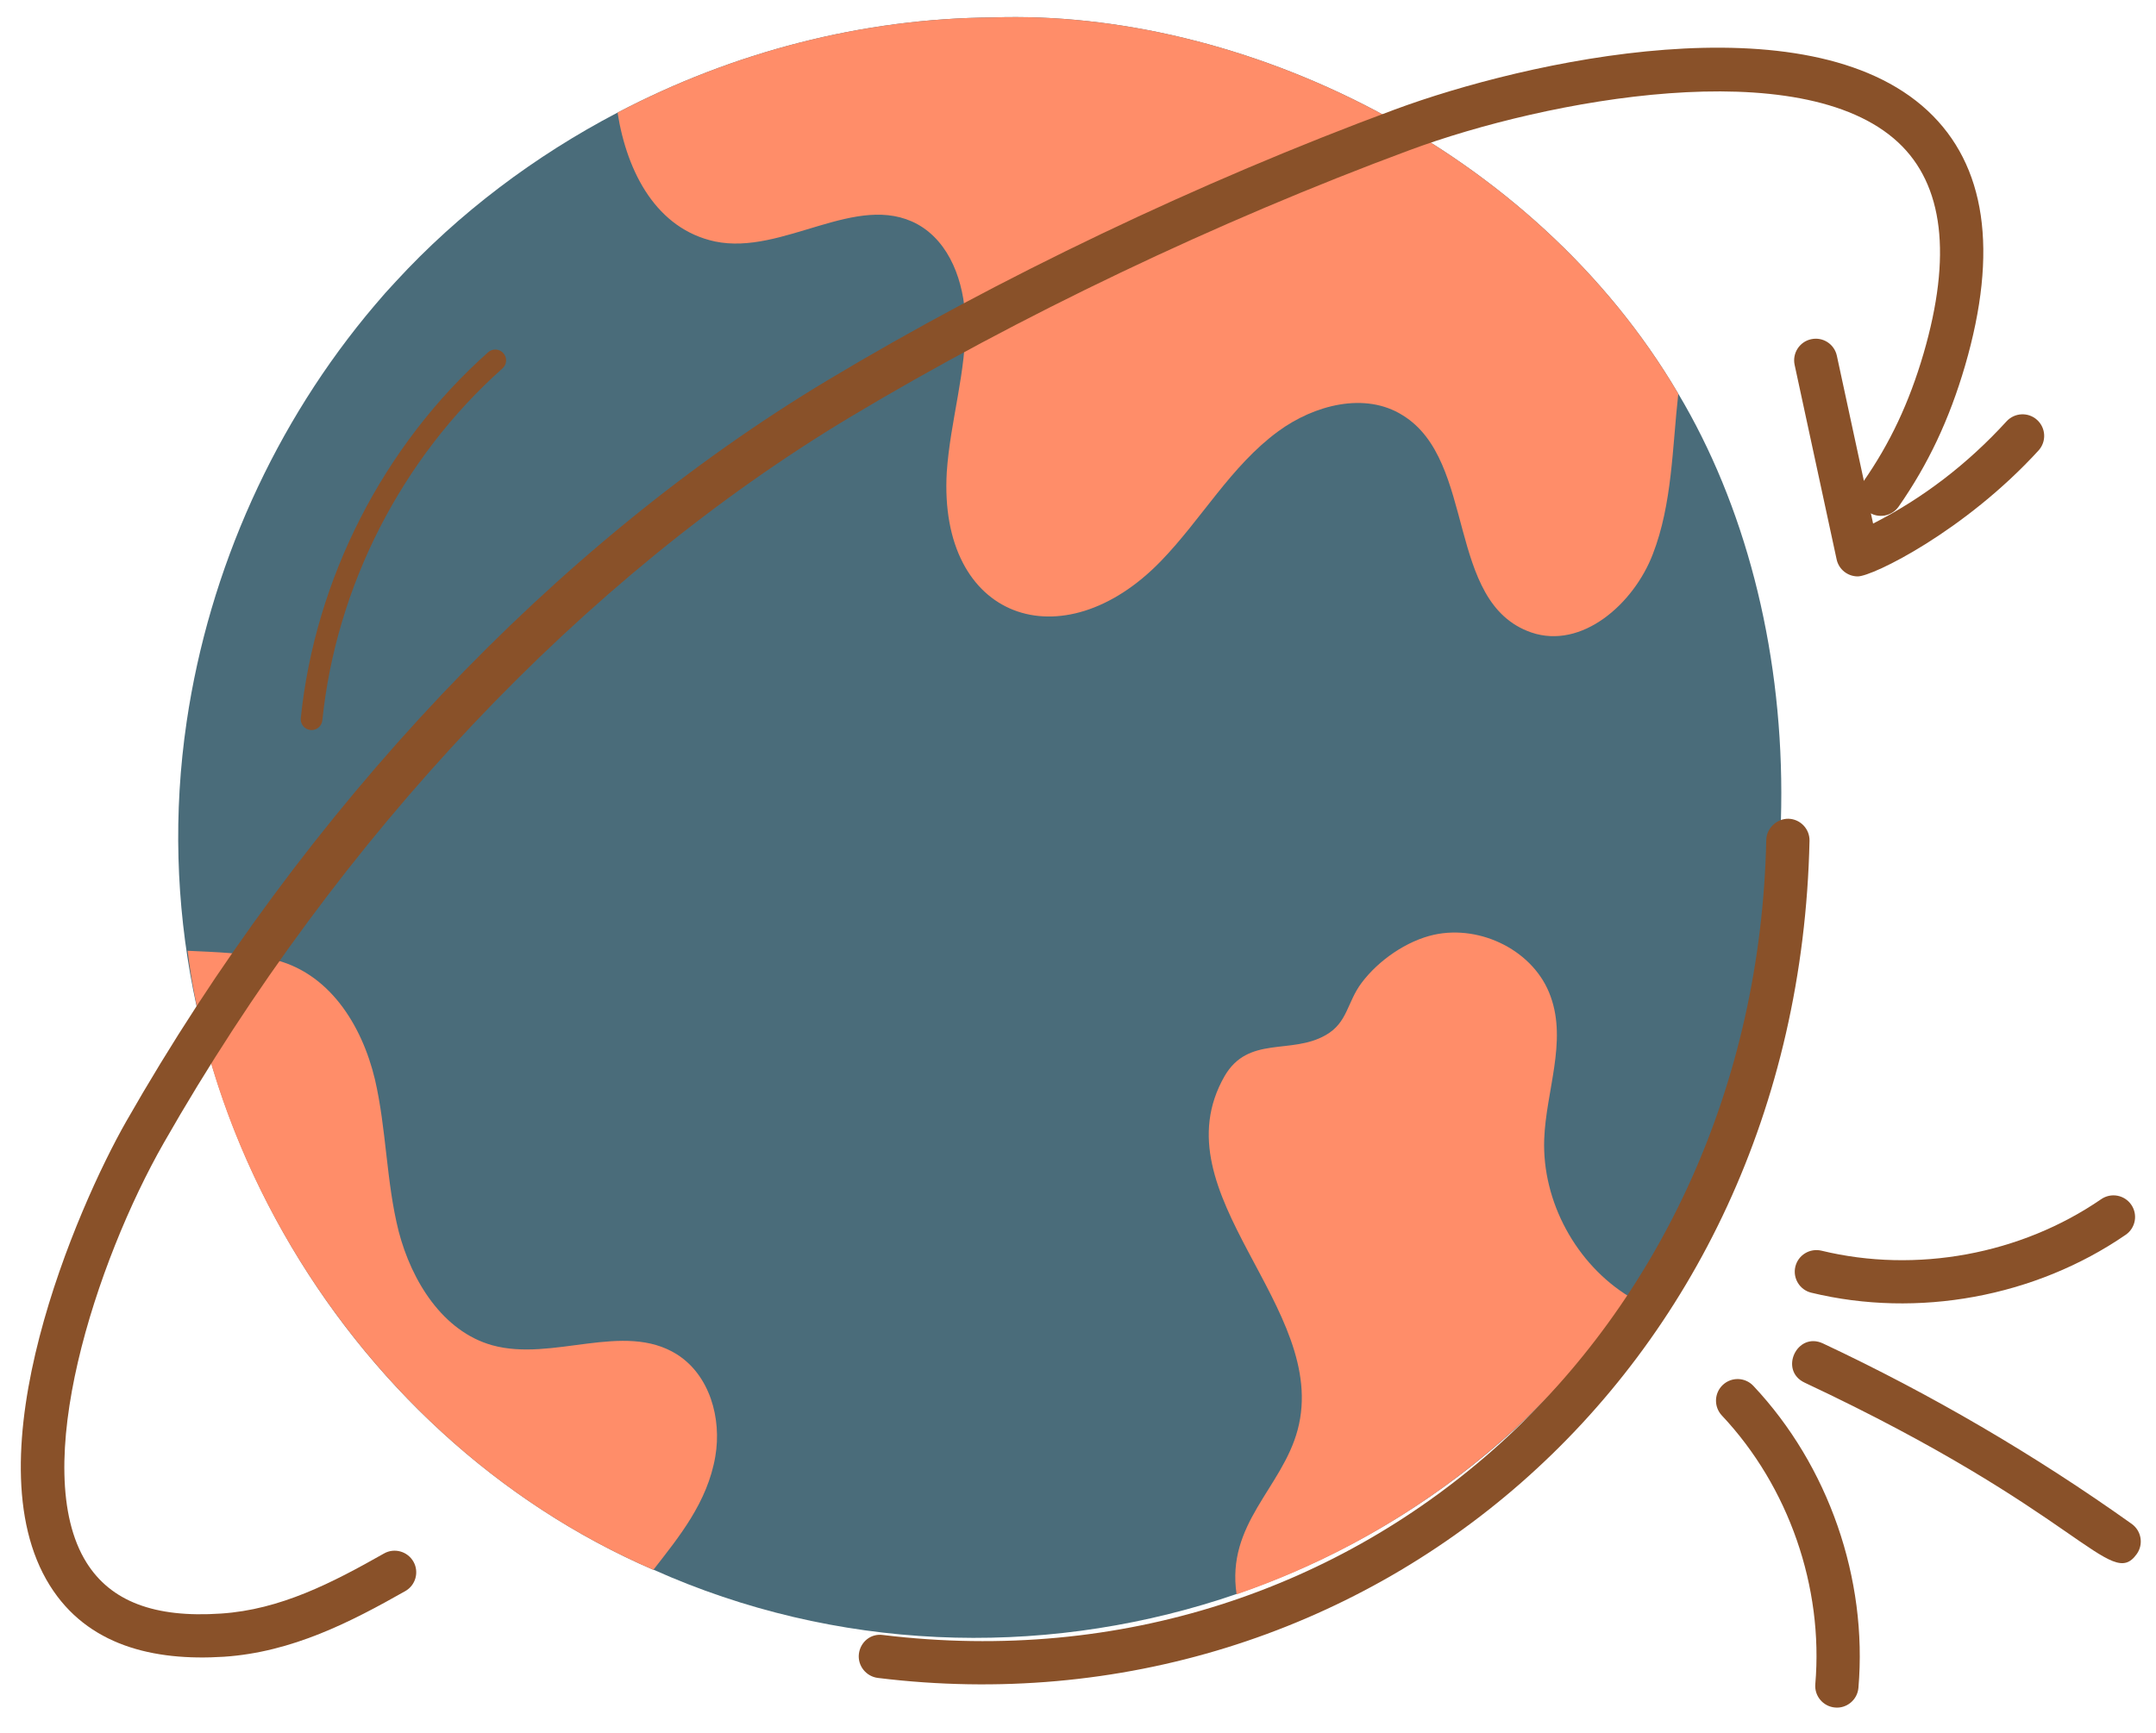 <svg width="51" height="41" viewBox="0 0 51 41" fill="none" xmlns="http://www.w3.org/2000/svg">
<path d="M39.383 29.362C34.622 37.741 24.085 41.003 15.458 37.14H15.448C8.125 33.973 3.135 25.746 4.416 17.072C4.948 13.47 6.504 10.001 8.868 7.218C9.031 7.023 9.195 6.839 9.359 6.665C10.853 5.038 12.654 3.687 14.608 2.664C17.341 1.231 20.401 0.433 23.481 0.413C29.367 0.21 36.279 3.495 39.7 9.316C42.828 14.563 43.176 22.558 39.383 29.362Z" fill="#4A6C7A"/>
<path d="M39.7 9.316C39.557 10.595 39.557 11.925 39.097 13.112C38.646 14.289 37.418 15.374 36.221 14.964C34.188 14.258 34.933 10.906 33.182 9.827C32.291 9.264 31.084 9.582 30.235 10.206C29.119 11.024 28.423 12.283 27.461 13.276C25.133 15.679 22.19 14.664 22.396 11.168C22.478 9.96 22.867 8.773 22.836 7.566C22.805 6.686 22.478 5.734 21.7 5.304C20.267 4.526 18.518 6.051 16.911 5.713C15.54 5.417 14.834 4.097 14.608 2.664C17.341 1.231 20.401 0.433 23.481 0.413C29.367 0.21 36.279 3.495 39.7 9.316ZM16.921 34.459C16.735 35.549 16.061 36.364 15.458 37.14H15.448C9.223 34.448 5.167 28.342 4.437 22.496C5.102 22.527 5.777 22.547 6.422 22.69C7.783 22.987 8.561 24.256 8.868 25.535C9.144 26.722 9.134 27.96 9.431 29.137C9.738 30.314 10.474 31.501 11.641 31.829C13.074 32.228 14.752 31.256 16.011 32.044C16.788 32.535 17.075 33.558 16.921 34.459ZM38.544 30.683C36.262 34.008 32.977 36.444 29.252 37.723C29 36.057 30.329 35.204 30.695 33.834C31.475 30.932 27.367 28.262 28.966 25.464C29.529 24.491 30.542 24.962 31.36 24.491C31.882 24.195 31.862 23.714 32.21 23.253C32.609 22.721 33.274 22.261 33.919 22.117C35.034 21.872 36.303 22.506 36.681 23.581C37.07 24.655 36.569 25.822 36.528 26.958C36.477 28.431 37.285 29.915 38.544 30.683Z" fill="#FF8D69"/>
<path d="M1.179 37.514C-0.733 34.457 1.834 28.554 2.984 26.537C7.227 19.099 13.123 12.867 19.586 8.991C23.612 6.576 28.372 4.304 32.989 2.593C36.103 1.439 42.742 -0.039 45.599 2.62C46.978 3.904 47.275 5.934 46.483 8.654C46.111 9.925 45.611 10.985 44.912 11.987C44.748 12.22 44.429 12.274 44.199 12.114C43.968 11.952 43.911 11.634 44.072 11.402C44.707 10.493 45.161 9.529 45.501 8.367C46.176 6.05 45.974 4.368 44.901 3.369C42.606 1.232 36.595 2.348 33.345 3.552C28.786 5.242 24.086 7.485 20.111 9.868C13.798 13.656 8.03 19.756 3.873 27.044C2.281 29.834 0.662 34.759 2.046 36.971C2.619 37.887 3.651 38.285 5.226 38.178C6.632 38.086 7.853 37.453 9.083 36.757C9.325 36.618 9.639 36.703 9.78 36.95C9.919 37.196 9.832 37.508 9.586 37.647C8.302 38.374 6.913 39.093 5.293 39.2C3.625 39.306 2.066 38.932 1.179 37.514Z" fill="#895129"/>
<path d="M43.945 13.638C43.705 13.638 43.495 13.471 43.445 13.234L42.452 8.634C42.392 8.358 42.568 8.085 42.843 8.026C43.123 7.965 43.392 8.143 43.451 8.418L44.308 12.388C45.484 11.79 46.543 10.978 47.465 9.969C47.656 9.761 47.98 9.746 48.188 9.936C48.397 10.127 48.412 10.45 48.221 10.659C46.482 12.562 44.302 13.638 43.945 13.638ZM7.37 17.274C7.362 17.274 7.353 17.273 7.344 17.272C7.203 17.258 7.101 17.132 7.115 16.992C7.454 13.694 9.069 10.539 11.546 8.335C11.651 8.242 11.813 8.249 11.907 8.356C12.001 8.462 11.992 8.623 11.886 8.717C9.503 10.837 7.95 13.872 7.625 17.044C7.611 17.176 7.5 17.274 7.37 17.274ZM42.688 32.714C42.075 32.425 42.51 31.499 43.123 31.787C45.675 32.986 48.132 34.422 50.425 36.056C50.655 36.22 50.709 36.539 50.545 36.769C49.924 37.642 49.243 35.793 42.688 32.714ZM20.767 39.701C20.487 39.667 20.283 39.411 20.317 39.131C20.352 38.851 20.596 38.645 20.884 38.685C32.188 40.06 41.525 31.526 41.781 19.872C41.788 19.591 42.035 19.369 42.304 19.372C42.587 19.379 42.81 19.613 42.804 19.895C42.525 32.582 32.231 41.113 20.767 39.701ZM43.407 40.401C43.126 40.377 42.917 40.129 42.941 39.848C43.137 37.549 42.312 35.173 40.731 33.492C40.537 33.286 40.547 32.962 40.753 32.768C40.959 32.575 41.281 32.584 41.476 32.791C43.253 34.68 44.181 37.351 43.961 39.935C43.936 40.226 43.676 40.428 43.407 40.401ZM42.845 30.586C42.572 30.52 42.403 30.243 42.469 29.969C42.536 29.694 42.812 29.527 43.087 29.592C45.328 30.136 47.802 29.681 49.704 28.373C49.938 28.213 50.255 28.272 50.415 28.505C50.575 28.738 50.516 29.056 50.283 29.216C48.143 30.688 45.361 31.197 42.845 30.586Z" fill="#895129"/>
</svg>
